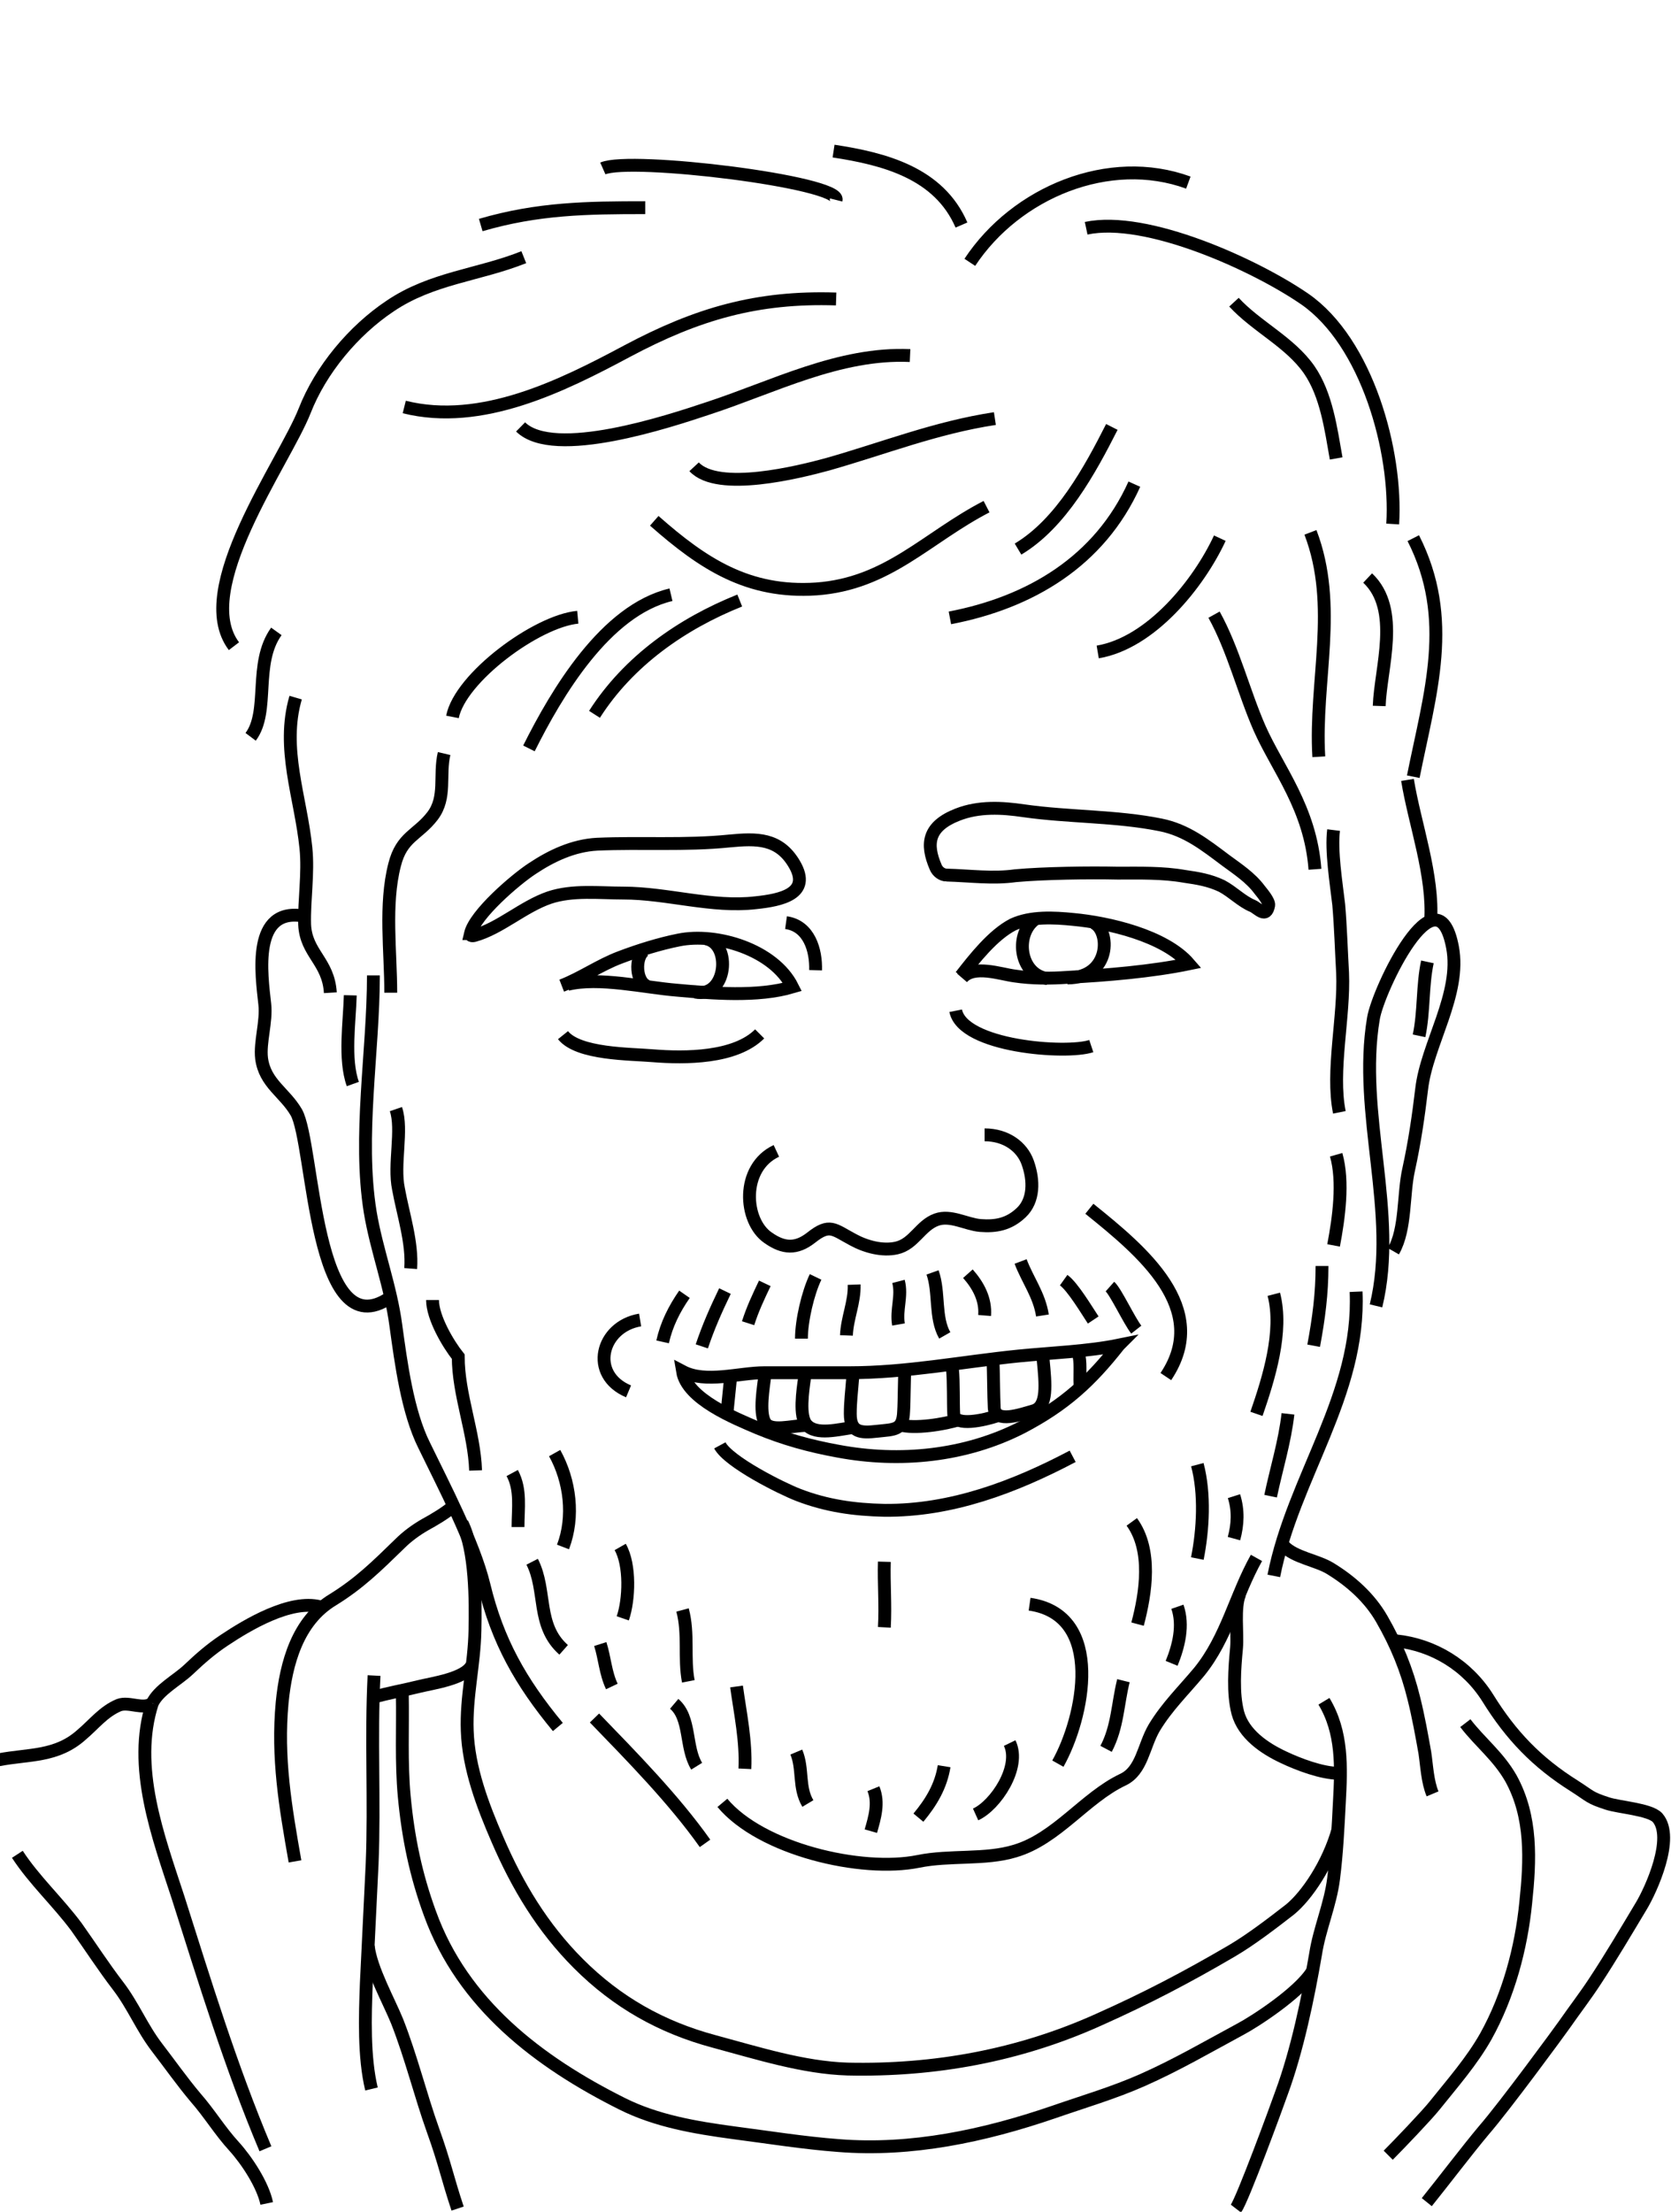 <svg xmlns="http://www.w3.org/2000/svg" viewBox="0 0 260 344"><style>.st0{opacity:0}.st1{fill:none;stroke:#000;stroke-width:2;stroke-miterlimit:10}</style><path class="st0" d="M0 0h260v344H0z" id="bg"/><g id="Layer_2"><path class="st1" d="M58.1 151.7c0 11.9-2.4 25-.5 36.8 1 6 3.2 11.6 4 17.7.8 5.8 1.8 13.4 4.4 18.6 3 6.2 7.7 15.1 9.3 21.7 2.1 8.7 5.7 15.1 11.5 22.1m5.7-1.4c5.9 6.1 12.3 12.6 17.2 19.5m2.7-6.3c6 7.2 21.6 10.9 30.5 9.1 4.9-1 10.4-.2 15-1.6 6.5-1.9 10.9-8.3 16.8-11.1 3-1.4 3.2-5.2 4.9-8.1 2-3.3 4.5-5.7 7-8.7 4.3-5.3 5.6-11.8 8.9-17.7M54.9 168.6c-1.4-3.9-.5-9.7-.4-13.8m143.7 90.3c3-15.3 13.5-28.2 12.8-44.2M51.4 154.4c-.3-4.9-3.8-6.1-4-10.6-.1-3.9.6-7.9.2-11.9-.8-7.9-3.9-15.5-1.6-23.4m168.1 94.6c3.5-14.4-2.9-29.9-.4-44.7.7-4.4 9.9-23.7 12.3-11.1 1.4 7.3-4 15.1-4.8 22.1-.5 4.2-1.1 8.3-2 12.4-.9 3.9-.4 9.3-2.4 12.8m-156-40.2c0-6.4-1-13.7.6-19.9 1.1-4.4 3.6-4.6 5.9-7.6 2.2-2.9 1-6.3 1.8-9.7m13.2-.8c4.3-8.6 11.9-21.5 22.1-23.9m-11.9 18.6c5.3-8.3 13.6-14.1 22.6-17.7m-44.7 18.1c1.2-6.1 13.1-14.9 19.5-15.5m11.9-15c7.6 6.7 14.6 11.3 25.2 10.6 11.2-.8 17.2-8 26.5-12.8M62.9 63.3c12 3 24.6-3.3 34.7-8.7 10.9-5.8 20.2-8.5 32.5-8.1M81 66.4c5.2 5.1 23.2-.9 29.2-2.9 10.1-3.3 20.4-8.7 31.4-8.2M108 72.6c3.7 4 16.4.8 20.8-.4 8.8-2.5 16.8-5.7 26-7.1m-7 31c12.5-2.4 23.3-8.8 28.7-20.8m-18.1 10.1c6.7-4 11.2-12.3 14.6-19m-2.2 35c8.3-1.4 15.7-10.6 19-17.7m-.9 11.9c3 5.4 4.6 12 7.1 17.7 2.8 6.3 7.9 12.4 8.6 21.9m-.7-52.4c4.4 11.5.6 23.1 1.3 34.9m2.3 11.4c-.4 3.2.4 8.2.8 11.6.3 3.5.4 7.1.6 10.6.3 6.8-1.8 15.3-.5 21.7m14.2-29.7c.5-7.1-2.5-15.2-3.6-22m-180-6.7c3-4 .4-11.4 4-16.4"/><path class="st1" d="M36.4 100.5c-6.7-8.8 7.8-28.5 11-36.6 2.5-6.4 7.6-12.5 13.3-16.3 6.5-4.4 13.8-4.8 20.8-7.6m-6.7-5c8.9-2.6 16.5-2.7 25.6-2.7m-6.6-6.1c4.3-1.9 37 2.1 36.3 4.9m-.4-7.6c7.9 1.2 16.4 3.4 19.9 11.5m1.3 5.8c7.2-10.9 21.7-16.9 34-12.4M169 35.5c9.4-2 26.3 5.7 34 11 9.7 6.7 14.4 23.7 13.7 35"/><path class="st1" d="M192 47c3.5 3.8 8.7 6.2 11.7 10.5 2.7 3.9 3.4 9.3 4.2 13.8m12 12.4c6.4 12.6 2.6 24.1 0 37.1m-7.1-30.9c5.2 4.9 2 14 1.8 19.9M47.4 142.5c-8.3-1.6-6.7 9.1-6.2 13.7.3 2.7-.8 5.9-.5 8.4.5 3.9 3.6 5.3 5.4 8.4 2.8 4.9 2.7 37 14.6 28.8m161.4-52.2c-.8 3.7-.5 7.7-1.3 11.5M61.6 172.5c1.1 3.2-.4 8.6.4 12.4.7 3.9 2.2 8.4 1.9 12.4m3.4 4.9c0 2.7 2.4 6.8 4 8.8 0 5.9 2.5 11.8 2.7 17.7m12.3-2.7c2.4 4.3 3.1 9.9 1.3 14.6m8.9 0c1.6 2.8 1.4 8.2.4 11.1m9.3-1.3c1 3.7.2 7.5.9 11.1m-24.3-18.6c2.3 4.5.6 9.9 4.9 13.7m5.7-.9c.7 2.2.8 4.5 1.8 6.6m19.4 0c.6 4.3 1.5 8.5 1.3 12.8m-11-10.1c2.6 2.2 1.7 6.8 3.5 9.7m15.5-2.2c1.1 2.6.3 5.5 1.8 8m11.9-37.6c-.1 3.4.2 6.7 0 10.2m22.6-3.6c11.8 1.7 8.4 17.7 4.4 24.8m-7.5-3.2c1.8 3.7-2.2 9.7-5.3 11.1m-4.9-7.5c-.5 3.1-2 5.6-4 8m-7-4.5c.9 2.2.2 4.5-.4 6.6m40.6-48.1c3.2 4.4 2.2 11 .9 15.9m9.3-24.8c1.2 4.5.9 10.1 0 14.6m11.9-41.1c1.5 5.8-.8 13.1-2.7 18.6m10.2-23c0 4.3-.5 8.1-1.3 12.4m-4 10.6c-.5 4.4-1.8 8.5-2.7 12.8m-5.7 0c.7 2.2.6 4.4 0 6.6m-8.8 10.6c1 2.9.2 6.1-.9 8.8m-7.5 2.7c-.9 3.6-.9 7.2-2.7 10.6m35.8-92.4c1.2 4.2.4 9.9-.4 14.1M79.7 229.1c1.4 2.6.9 5.5.9 8.4m19-32.2c-6.1 1-8 8.5-1.8 11.1m71.7-28.4c8.2 6.6 19 15.5 11.9 26.1M73.2 145.2c.7-3 7-8.4 9.6-10.1 3-2 6.4-3.6 10.1-3.8 6.9-.3 13.7.2 20.6-.5 4.2-.4 7.7-.5 10.1 3.6 2.7 4.6-2.1 5.6-6 6-6.8.8-13.8-1.5-20.6-1.5-3.8 0-7.9-.5-11.5.7-4.1 1.4-7.7 4.8-11.7 5.9-.4.1-.7 0-.6-.3zm74.1-9.1c-.7 0-1.4-.5-1.7-1.2-1.6-3.7-1.2-6.4 3.4-8.2 3.3-1.3 6.9-1.1 10.3-.6 7 1 14.4.8 21.3 2.2 4 .8 6.9 3.1 10.1 5.5 1.9 1.4 3.9 2.7 5.3 4.6.4.5 1.5 1.8 1.4 2.4-.4 2.1-1.6.5-2.5.1-1.7-.7-3.1-2.2-4.8-3.1-1.9-.9-3.7-1.2-5.8-1.5-3.4-.6-6.9-.5-10.4-.5-4.4-.1-11.5 0-15.9.4-3.5.5-7.1 0-10.7-.1zm-59 17c4.9-1.2 12 .5 17 .9 5.5.5 12.6 1.1 18-.5-2.9-5.8-11.8-8.5-17.7-7.3-3 .6-6.2 1.6-9.1 2.7-3.2 1.2-6 3.2-9.1 4.4m62.3-1.2c1.8-2.1 5.9-.6 8.2-.3 2.7.4 5.5.4 8.3.2 5.9-.3 13-.9 18.8-2.1-3.8-4.4-12.6-6.4-18-6.9-3-.3-6.6-.5-9.4.8-3.1 1.6-6 5.3-8.1 8m-27.2-8.3c3.6.5 4.7 4.3 4.6 7.4m-7.9 48.7c-1 2.1-1.9 4-2.6 6.2m-3.6-5c-1.4 2.9-2.6 5.6-3.6 8.6m-2.7-8.1c-1.6 2.3-2.8 4.7-3.4 7.4m23.8-10.1c-1.2 2.5-2.2 6.8-2.2 9.6m8.2-8.4c.1 2.7-1.1 5.2-1.2 7.9m8.1-8.4c.6 2.3-.4 4.4 0 6.7m5.3-8.1c1.1 3.1.3 7 1.9 9.8m3.6-9.6c1.6 1.8 2.8 4 2.6 6.5m5.6-8.4c1.1 2.9 2.9 5.2 3.4 8.4m3.3-5.5c1.4 1 3.6 4.7 4.6 6.2m2.6-5.2c.9.8 3 5.3 4.1 6.7M87.6 161c2.4 3 10.5 2.9 14 3.2 5 .4 12.8.4 16.6-3.4m30.5-3.6c1.1 5.6 17.2 6.8 21.1 5.5m4.3 46.5c-4.9 1-10.6 1.2-15.6 1.7-8.9.9-17.4 2.6-26.4 2.6h-13.2c-3.9 0-9.1 1.7-12.7-.2.7 4.3 8.2 7.3 11.7 8.8 4.1 1.7 8.1 2.8 12.5 3.6 9.6 1.8 19.8.8 28.6-3.7 6.7-3.5 10.7-7.2 15.1-12.8z"/><path class="st1" d="M112 224.8c1.4 2.6 9.6 6.7 12.2 7.7 4.4 1.7 8.7 2.3 13.4 2.4 10.4.1 20.2-3.6 29.3-8.4m-66.6-78.7c-1.6 1-1.4 5.1.5 5.6m7.4.9c4.9 1 5.7-7.6 1.6-8.3m51.5-3.2c-3.5 2.2-2.8 8.8 1.7 9.4m3.1-.1c6.8 0 6.7-7.5 4-8.6M132.7 214c-.2 2.6-.4 4-.4 5.9 0 2.9 1.6 3 4.2 2.7 2.7-.3 4-.1 4.1-3.1.1-1.4.1-5.6.2-6.4m7.4-.1c.2 1.8.1 5.4.2 7 .2 1.9 4.7.9 6.8.2"/><path class="st1" d="M125.2 214.2c-.3 2.1-.9 6.1.3 7.4 1.5 1.7 5 .7 7.4.4m7.1-.4c2.2.7 7.1-.1 9.2-.8m5.3-9.5c.1 2.2.1 5.9.2 7.7.2 2.4 4.1 1 6.2.4 2.1-.7 1.8-4 1.4-8M119 214c-.2 1.7-.9 5.6 0 7.2.9 1.6 4.2.5 6.5.5m-11.8-7.7c-.2 1.9-.4 4-.6 5.9m54.8-9c.3 1.6 0 3.4.2 4.9M120.8 179c-5.6 2.6-5.1 10.9-1.3 13.5 2.4 1.7 4.4 1.8 6.7 0 2.9-2.3 3.5-1.3 6.5.3 2 1.1 4.6 1.8 6.8 1.3 2.7-.6 3.7-3.5 6.2-4.4 2.2-.8 4.6.7 6.8.9 2.5.2 4.5-.2 6.4-2 2-1.9 2-5 1-7.8-.9-2.5-3.4-4.3-6.7-4.3m-81.3 60.4c2.1 4.2 2.1 12.1 2 16.7-.1 5.3-1.4 10.3-1.2 15.6.2 5.8 2.4 11.6 4.7 16.9 3.1 7.2 7 13.7 12.6 19.3 6 6 12.9 9.9 21.1 12.1 6.7 1.8 13.9 4.1 20.8 4.3 13.5.3 26.7-2.1 39.1-7.7 7.4-3.3 13.7-6.6 20.7-10.7 2.9-1.7 6.3-4.3 9-6.4 2.6-2.1 6-7.1 7.5-12.5m-15.3-36.6c-.9 2.1-.3 6.1-.5 8.4-.3 3.2-.6 7 .2 10.1.9 3.3 4.1 5.5 7.1 6.9 2.3 1.1 6 2.5 8.6 2.5M70.6 234.2c-1.2 1.1-3.3 2.3-4.4 2.9-1.4.8-2.8 1.8-4 3-3.5 3.4-6.2 6.1-10.4 8.7-5.5 3.3-7.3 9.9-7.9 16-.8 8.6.5 16.2 2 24.7"/><path class="st1" d="M73.4 259c-1 2.1-6.2 2.8-8.2 3.3-2.4.6-4.8 1-7.2 1.7m141.8-23.5c1.6 1.7 5.1 2.2 7.1 3.4 3.3 2 6.2 4.6 8.1 7.9 2.3 4 3.9 7.9 5 12.4.7 2.8 1.2 5.6 1.7 8.4.3 2 .4 4.5 1.2 6.4M206 264.6c2.9 4.8 2.7 10.2 2.4 15.7-.2 3.9-.4 8-.9 11.9-.5 4-2.2 7.8-2.8 11.7-1.2 7-2.9 15.1-5.3 21.6-.7 2-6.1 16.7-7.1 18"/><path class="st1" d="M217.2 255.2c5.8.6 11.1 3.8 14.3 8.9 3.6 5.8 7.6 10 13.5 13.7 2.5 1.6 2.3 1.8 5.1 2.7 1.8.6 6.6.9 7.8 2.2 2.7 3.1-1 11.2-2.5 13.7-2.4 4-4.7 7.9-7.2 11.7-1.5 2.3-3.2 4.5-4.8 6.8-.7 1-9.2 12.6-12.5 16.4-2.6 3.1-6.4 8.1-8.9 11.2"/><path class="st1" d="M228 268c2.3 3 5.1 5.1 7.1 8.6 3.3 6 3 12.7 2.3 19.3-.7 7.1-2.7 14.5-6.2 20.8-2.2 3.9-5.2 7.3-8 10.8-1.2 1.5-5.5 6-7.2 7.7M58.2 260.6c-.5 9.7.1 19.6-.3 29.3-.3 6.2-.6 12.4-.9 18.5-.2 5.2-.4 11.5.8 16.5m-8-75c-4.6-1.2-11.3 2.8-14.9 5.2-2.1 1.4-3.7 2.8-5.6 4.6-1.7 1.6-4.6 3.1-5.6 5.2"/><path class="st1" d="M57.3 302.7c.4 3.5 3.2 8.5 4.5 11.7 2.2 5.6 3.6 11.4 5.6 17 1.8 5 2.2 7.3 3.8 12.1m-47.5-78.6c-1.4 1.1-3.6-.3-5.2.3-2.4 1-3.9 3-5.8 4.6-3.9 3.5-8.2 3-12.9 3.9m2.9 14.7c2.6 4 6.3 7.4 9.2 11.3 2.2 3.1 4.2 6.2 6.5 9.2 2.3 3 3.7 6.5 6 9.5 2 2.6 3.9 5.3 6 7.8 2.2 2.5 3.8 5.2 6 7.6 2 2.2 4.5 6 5.1 8.9m-17.8-77.8c-3.2 9.9.9 20.7 4 30.2 4.2 13.2 8.2 26.3 13.6 39.1m21.3-70.7c.1 5.3-.2 10.5.3 15.9.6 6.4 1.8 12.2 4 18.2 5.1 14.1 16.9 23.1 29.9 29.6 5.4 2.7 11.4 3.7 17.3 4.5 5.4.7 11 1.6 16.4 2 11.3.9 22.6-1.5 33.4-5.2 4.6-1.6 9.4-3 13.9-5 5.2-2.3 10.2-5.2 15.2-7.9 2.1-1.1 9.1-5.6 11.2-9"/></g></svg>